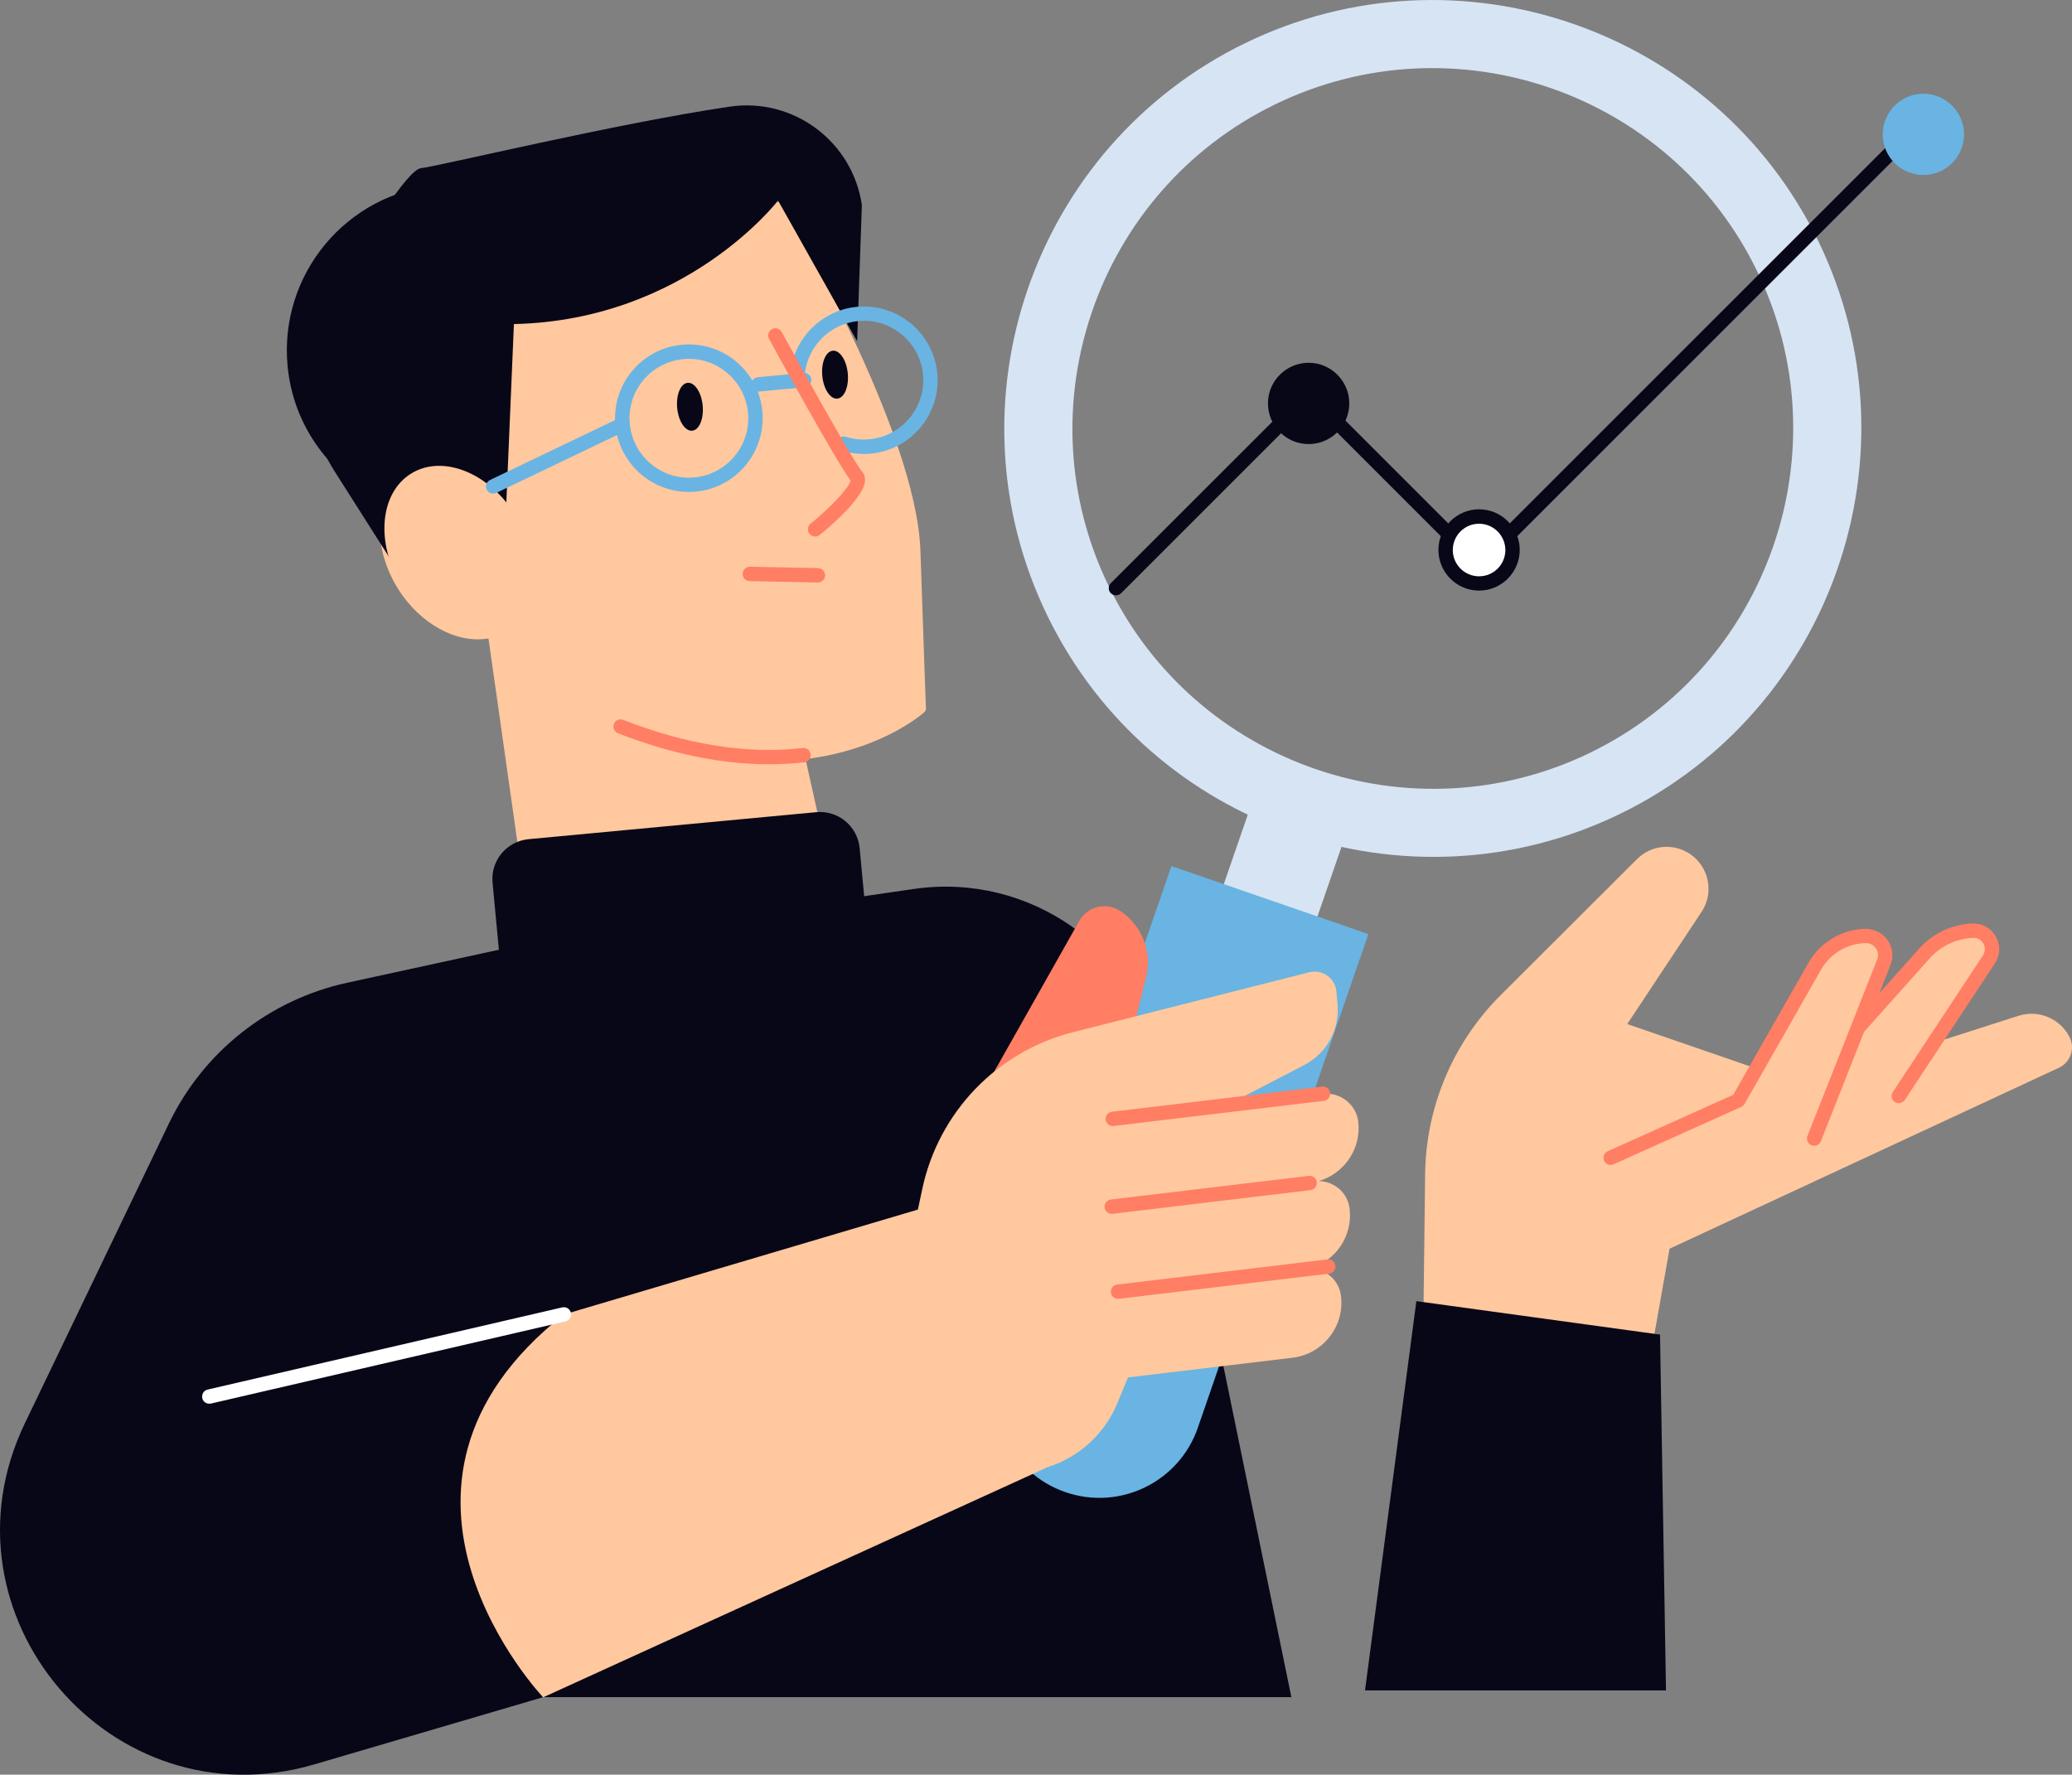 <svg xmlns="http://www.w3.org/2000/svg" xmlns:xlink="http://www.w3.org/1999/xlink" x="0px" y="0px" viewBox="0 0 288.44 247.09" style="enable-background:new 0 0 288.44 247.09;" xml:space="preserve"><rect x="0" y="0" width="288.44" height="247.09" fill="#808080" stroke="none"/><style type="text/css">	.st0{fill:#FF7E64;}	.st1{fill:#FFC89E;}	.st2{fill:#69B4E3;}	.st3{fill:#080717;}	.st4{fill:#FFFFFF;}	.st5{fill:#D7E4F4;}	.st6{fill:none;stroke:#000000;stroke-width:2;stroke-linecap:round;stroke-linejoin:round;stroke-miterlimit:10;}	.st7{fill:#99CDE0;}	.st8{fill:none;stroke:#080717;stroke-width:2;stroke-linecap:round;stroke-linejoin:round;stroke-miterlimit:10;}	.st9{fill:none;stroke:#FF7E64;stroke-width:2;stroke-linecap:round;stroke-linejoin:round;stroke-miterlimit:10;}	.st10{fill:#070A17;}	.st11{fill:none;stroke:#FF7E64;stroke-width:2;stroke-miterlimit:10;}</style><g id="Layer_2"></g><g id="_x3C_Layer_x3E_">	<g>		<g>			<path class="st5" d="M153.63,192.68L153.63,192.68c-3.6-1.24-5.51-5.17-4.27-8.77l26.22-75.92l13.04,4.5l-26.22,75.92    C161.16,192.01,157.23,193.92,153.63,192.68z"></path>			<path class="st3" d="M70.52,132l-22.19,4.83c-10.85,2.36-20.01,9.59-24.82,19.6L3.45,198.19    c-12.78,26.62,12.01,55.79,40.34,47.46l31.82-9.35h104.16l-18.14-88.38c-3.26-15.89-18.35-26.48-34.4-24.15L70.52,132z"></path>			<path class="st1" d="M198.14,184.24l0.25-20.77c0.11-9.36,3.89-18.31,10.52-24.92l18.98-18.94c1.68-1.68,4.21-2.17,6.39-1.24h0    c3.36,1.42,4.61,5.55,2.59,8.59l-10.34,15.62l24.53,8.45l29.93-9.6c2.77-0.89,5.77,0.36,7.1,2.94l0,0    c0.82,1.59,0.15,3.55-1.48,4.3l-54.19,25.19l-2.67,15.02L198.14,184.24z"></path>			<g>				<path class="st1" d="M264.33,152.59l12.54-19.01c1.16-1.76-0.16-4.09-2.26-4l0,0c-2.68,0.11-5.19,1.35-6.92,3.4l-14.94,16.73     L264.33,152.59z"></path>				<path class="st0" d="M264.33,153.59c-0.19,0-0.38-0.05-0.55-0.16c-0.46-0.3-0.59-0.92-0.28-1.39l12.54-19.01     c0.33-0.51,0.35-1.12,0.06-1.65c-0.3-0.53-0.82-0.84-1.44-0.8c-2.39,0.1-4.65,1.21-6.2,3.04l-14.96,16.75     c-0.37,0.41-1,0.45-1.41,0.08c-0.41-0.37-0.45-1-0.08-1.41l14.94-16.73c1.89-2.24,4.67-3.61,7.62-3.73     c1.38-0.05,2.6,0.64,3.27,1.81c0.67,1.18,0.62,2.61-0.13,3.74l-12.54,19.01C264.97,153.43,264.65,153.59,264.33,153.59z"></path>			</g>			<g>				<path class="st1" d="M224.22,161.2l17.77-7.99l10.65-18.69c1.45-2.55,4.14-4.15,7.08-4.2l0,0c1.9-0.03,3.22,1.88,2.52,3.64     l-9.7,24.56L224.22,161.2z"></path>				<path class="st0" d="M224.22,162.2c-0.38,0-0.75-0.22-0.91-0.59c-0.23-0.5,0-1.1,0.5-1.32l17.47-7.86l10.49-18.41     c1.62-2.84,4.66-4.65,7.93-4.7c1.2,0,2.38,0.57,3.08,1.58c0.7,1.01,0.85,2.29,0.4,3.43l-9.7,24.56c-0.2,0.51-0.78,0.77-1.3,0.56     c-0.51-0.2-0.77-0.78-0.56-1.3l9.7-24.56c0.21-0.53,0.14-1.09-0.18-1.56c-0.32-0.46-0.81-0.72-1.4-0.72     c-2.57,0.04-4.96,1.46-6.23,3.69l-10.65,18.69c-0.11,0.18-0.27,0.33-0.46,0.42l-17.77,7.99     C224.5,162.17,224.36,162.2,224.22,162.2z"></path>			</g>			<path class="st5" d="M253.11,33.54C238.7,3.97,202.94-8.38,173.33,6.01c-29.55,14.4-41.91,50.16-27.52,79.73    c14.4,29.59,50.18,41.95,79.75,27.56C255.14,98.89,267.5,63.11,253.11,33.54z M221.41,104.78c-24.87,12.1-54.96,1.71-67.07-23.18    c-12.1-24.87-1.71-54.95,23.15-67.06c24.9-12.11,54.98-1.72,67.09,23.16C256.68,62.56,246.29,92.66,221.41,104.78z"></path>			<path class="st2" d="M148.31,207.75L148.31,207.75c-7.57-2.61-11.59-10.87-8.98-18.44l23.74-68.73l27.42,9.47l-23.74,68.73    C164.14,206.35,155.88,210.37,148.31,207.75z"></path>			<g>				<path class="st0" d="M136.44,152.68l13.81-24.47c1.15-2.03,3.78-2.66,5.72-1.36l0,0c3.03,2.02,4.46,5.74,3.57,9.27l-2.44,9.67     L136.44,152.68z"></path>				<g>					<path class="st1" d="M149.38,143.71l32.88-8.34c1.82-0.46,3.62,0.82,3.78,2.69l0.16,1.83c0.3,3.47-1.52,6.78-4.61,8.38      l-8.35,4.34l-0.43,1.04l11.3-1.35c2.46-0.29,4.71,1.47,4.98,3.93c0.4,3.76-1.98,7.17-5.5,8.21c2.16,0.03,4.03,1.64,4.29,3.85      c0.45,3.8-1.94,7.26-5.49,8.31c2.16,0.03,4.03,1.64,4.29,3.85c0.51,4.24-2.52,8.08-6.76,8.59l-22.89,2.74l-1.48,3.58      c-1.76,4.26-5.31,7.52-9.7,8.91l-70.24,32.05c0,0-27.69-29.2,2.88-53.3c0.09-0.07,0.22-0.07,0.34-0.1l48.95-14.51l0.6-2.83      C130.65,154.86,138.79,146.39,149.38,143.71z"></path>					<g>						<path class="st0" d="M154.76,169c-0.5,0-0.93-0.37-0.99-0.88c-0.07-0.55,0.33-1.05,0.87-1.11l27.55-3.29       c0.56-0.07,1.05,0.33,1.11,0.87c0.07,0.55-0.33,1.05-0.87,1.11L154.88,169C154.84,169,154.8,169,154.76,169z"></path>					</g>					<g>						<path class="st0" d="M154.91,156.78c-0.5,0-0.93-0.37-0.99-0.88c-0.07-0.55,0.33-1.05,0.87-1.11l29.27-3.5       c0.56-0.08,1.05,0.33,1.11,0.87c0.07,0.55-0.33,1.05-0.87,1.11l-29.27,3.5C154.99,156.78,154.95,156.78,154.91,156.78z"></path>					</g>					<g>						<path class="st0" d="M155.64,180.84c-0.5,0-0.93-0.37-0.99-0.88c-0.07-0.55,0.33-1.05,0.87-1.11l29.27-3.5       c0.56-0.07,1.05,0.33,1.11,0.87c0.07,0.55-0.33,1.05-0.87,1.11l-29.27,3.5C155.72,180.84,155.68,180.84,155.64,180.84z"></path>					</g>				</g>			</g>			<g>				<path class="st4" d="M29.13,195.44c-0.46,0-0.87-0.31-0.97-0.77c-0.12-0.54,0.21-1.08,0.75-1.2l49.36-11.44     c0.54-0.12,1.08,0.21,1.2,0.75c0.12,0.54-0.21,1.08-0.75,1.2l-49.36,11.44C29.28,195.43,29.21,195.44,29.13,195.44z"></path>			</g>			<polygon class="st3" points="231.92,235.36 190.02,235.36 197.17,181.16 231.09,185.82    "></polygon>		</g>		<g>			<g>				<path class="st1" d="M56.92,65.37c5.21-3.32,9.02-1.91,11.29-0.14c0.32,0.25,0.62,0.51,0.91,0.79     c-3.41-11.66-2.58-20.84,2.51-27.36c4.42-5.66,12.21-9.27,22.51-10.45c7.74-0.89,14.26-0.09,14.33-0.08     c0.2,0.02,0.37,0.14,0.47,0.31c0.76,1.28,18.63,31.54,19.19,48.22c0.57,16.7,0.77,21.98,0.77,21.98     c0.01,0.18-0.07,0.36-0.2,0.49c-0.09,0.08-5.71,5.22-16.56,6.56l3.12,14.02c0.04,0.19,0,0.39-0.13,0.54     c-0.16,0.2-2.57,3.02-11.6,3.86c-6.36,0.6-16.02,0.22-30.49-2.75c-0.27-0.05-0.47-0.27-0.51-0.54L68,88.89     c-4.36,0.77-9.57-1.97-12.69-7.07C51.51,75.59,52.22,68.36,56.92,65.37z"></path>				<path class="st3" d="M60.88,25.78c5.55-0.52,10.83,0.97,15.11,3.87c-14.7,5.63-24.48,20.93-22.89,37.88     c0.07,0.75,0.17,1.48,0.28,2.22c-7.23-3.34-12.55-10.31-13.35-18.81C38.85,38.23,48.18,26.97,60.88,25.78z"></path>				<path class="st3" d="M70.07,79.77l-14.12,0.61l-9.39-14.79c-4.64-7.31-4.86-16.6-0.54-24.1c4.81-8.36,10.69-17.9,12.6-18.08     c2.16-0.2,27.19-6.24,42.95-8.56c8.86-1.31,17.1,4.82,18.41,13.69l-0.66,18.97l-11.01-19.59c0,0-12.76,16.67-36.77,17.2     L70.07,79.77z"></path>				<g>					<path class="st2" d="M95.89,68.49c-5.23,0-9.72-4-10.22-9.31c-0.26-2.73,0.57-5.4,2.32-7.51c1.75-2.11,4.22-3.42,6.95-3.67      c2.74-0.25,5.4,0.57,7.51,2.32c2.11,1.75,3.42,4.22,3.67,6.95c0.53,5.64-3.63,10.65-9.26,11.18      C96.54,68.48,96.22,68.49,95.89,68.49z M95.92,49.96c-0.26,0-0.52,0.01-0.79,0.04c-2.2,0.21-4.19,1.26-5.6,2.96      c-1.41,1.7-2.07,3.85-1.86,6.05c0.43,4.54,4.46,7.9,9,7.46c4.54-0.43,7.89-4.46,7.46-9l0,0c-0.21-2.2-1.26-4.19-2.96-5.59      C99.68,50.62,97.84,49.96,95.92,49.96z"></path>				</g>				<g>					<path class="st0" d="M113.86,81.1c-0.01,0-0.01,0-0.02,0l-9.47-0.19c-0.55-0.01-0.99-0.47-0.98-1.02      c0.01-0.55,0.46-0.98,1-0.98c0.01,0,0.01,0,0.02,0l9.47,0.19c0.55,0.01,0.99,0.47,0.98,1.02      C114.84,80.67,114.4,81.1,113.86,81.1z"></path>				</g>				<path class="st1" d="M70.36,87.34c-4.39,2.68-10.88,0.06-14.5-5.86c-3.61-5.92-2.99-12.89,1.41-15.57     c4.39-2.68,10.88-0.06,14.5,5.86L70.36,87.34z"></path>				<g>					<path class="st2" d="M105.6,54.52c-0.51,0-0.95-0.39-1-0.91c-0.05-0.55,0.35-1.04,0.9-1.09l6.35-0.6      c0.57-0.05,1.04,0.35,1.09,0.9c0.05,0.55-0.35,1.04-0.9,1.09l-6.35,0.6C105.66,54.52,105.63,54.52,105.6,54.52z"></path>				</g>				<path class="st3" d="M97.82,56.47c0.17,1.84-0.48,3.41-1.46,3.5s-1.92-1.33-2.09-3.17c-0.17-1.84,0.48-3.41,1.46-3.5     C96.71,53.21,97.64,54.63,97.82,56.47z"></path>				<path class="st3" d="M118.02,52c0.17,1.84-0.48,3.41-1.46,3.5s-1.92-1.33-2.09-3.17c-0.17-1.84,0.48-3.41,1.46-3.5     C116.91,48.74,117.85,50.16,118.02,52z"></path>				<g>					<path class="st2" d="M68.65,68.73c-0.37,0-0.73-0.21-0.9-0.57c-0.24-0.5-0.03-1.1,0.47-1.33l18.03-8.64      c0.5-0.24,1.09-0.03,1.33,0.47c0.24,0.5,0.03,1.1-0.47,1.33l-18.03,8.64C68.94,68.7,68.8,68.73,68.65,68.73z"></path>				</g>				<g>					<path class="st0" d="M107.04,106.41c-6.6,0-13.64-1.45-21.01-4.32c-0.51-0.2-0.77-0.78-0.57-1.29c0.2-0.52,0.78-0.77,1.29-0.57      c8.93,3.49,17.33,4.8,24.99,3.92c0.55-0.07,1.05,0.33,1.11,0.88c0.06,0.55-0.33,1.04-0.88,1.11      C110.36,106.32,108.72,106.41,107.04,106.41z"></path>				</g>				<g>					<path class="st2" d="M120.24,63.2c-1.05,0-2.08-0.16-3.08-0.48c-0.53-0.17-0.82-0.73-0.65-1.25c0.17-0.53,0.72-0.82,1.25-0.65      c1.05,0.33,2.15,0.45,3.27,0.34c4.54-0.43,7.88-4.46,7.46-9c-0.43-4.54-4.48-7.9-9-7.46c-3.89,0.37-7.03,3.45-7.45,7.33      c-0.06,0.55-0.55,0.94-1.1,0.89c-0.55-0.06-0.95-0.55-0.89-1.1c0.53-4.82,4.42-8.65,9.25-9.1c5.63-0.53,10.65,3.63,11.18,9.26      c0.53,5.64-3.63,10.65-9.26,11.18C120.89,63.19,120.56,63.2,120.24,63.2z"></path>				</g>				<g>					<path class="st0" d="M113.47,74.7c-0.29,0-0.58-0.13-0.78-0.37c-0.35-0.43-0.28-1.06,0.15-1.41c2.93-2.38,5.48-5.16,5.57-6.05      c-1.67-2.03-10.36-17.85-11.35-19.68c-0.27-0.48-0.09-1.09,0.4-1.36c0.49-0.27,1.09-0.09,1.36,0.4      c3.94,7.19,10.16,18.28,11.15,19.38c0.23,0.25,0.5,0.7,0.44,1.37c-0.18,2.36-4.87,6.34-6.3,7.5      C113.91,74.62,113.69,74.7,113.47,74.7z M118.48,66.95L118.48,66.95L118.48,66.95z"></path>				</g>			</g>			<path class="st3" d="M76.58,148.74l40.04-3.76c3.06-0.29,5.3-3,5.01-6.05l-1.96-20.84c-0.29-3.06-3-5.3-6.05-5.01l-40.04,3.76    c-3.06,0.29-5.3,3-5.01,6.05l1.96,20.84C70.81,146.78,73.52,149.02,76.58,148.74z"></path>		</g>		<g>			<path class="st3" d="M155.35,82.89c-0.26,0-0.51-0.1-0.71-0.29c-0.39-0.39-0.39-1.02,0-1.41l26.94-26.94    c0.39-0.39,1.02-0.39,1.41,0l22.9,22.9L265.05,18c0.39-0.39,1.02-0.39,1.41,0c0.39,0.39,0.39,1.02,0,1.41L206.6,79.27    c-0.39,0.39-1.02,0.39-1.41,0l-22.9-22.9L156.06,82.6C155.86,82.8,155.61,82.89,155.35,82.89z"></path>		</g>		<g>			<path class="st3" d="M186.83,56.18c0,2.57-2.08,4.66-4.66,4.66s-4.66-2.08-4.66-4.66c0-2.57,2.08-4.66,4.66-4.66    S186.83,53.61,186.83,56.18z"></path>			<path class="st3" d="M182.17,61.83c-3.12,0-5.66-2.54-5.66-5.66c0-3.12,2.54-5.66,5.66-5.66c3.12,0,5.66,2.54,5.66,5.66    C187.83,59.3,185.29,61.83,182.17,61.83z M182.17,52.52c-2.02,0-3.66,1.64-3.66,3.66c0,2.02,1.64,3.66,3.66,3.66    c2.02,0,3.66-1.64,3.66-3.66C185.83,54.16,184.19,52.52,182.17,52.52z"></path>		</g>		<g>			<circle class="st4" cx="205.9" cy="76.57" r="4.66"></circle>			<path class="st3" d="M205.9,82.23c-3.12,0-5.66-2.54-5.66-5.66c0-3.12,2.54-5.66,5.66-5.66c3.12,0,5.66,2.54,5.66,5.66    C211.55,79.69,209.01,82.23,205.9,82.23z M205.9,72.92c-2.02,0-3.66,1.64-3.66,3.66c0,2.02,1.64,3.66,3.66,3.66    c2.02,0,3.66-1.64,3.66-3.66C209.55,74.56,207.91,72.92,205.9,72.92z"></path>		</g>		<g>			<path class="st2" d="M272.4,18.71c0,2.57-2.08,4.66-4.66,4.66c-2.57,0-4.66-2.08-4.66-4.66s2.08-4.66,4.66-4.66    C270.32,14.05,272.4,16.14,272.4,18.71z"></path>			<path class="st2" d="M267.75,24.37c-3.12,0-5.66-2.54-5.66-5.66s2.54-5.66,5.66-5.66c3.12,0,5.66,2.54,5.66,5.66    S270.87,24.37,267.75,24.37z M267.75,15.06c-2.02,0-3.66,1.64-3.66,3.66s1.64,3.66,3.66,3.66c2.02,0,3.66-1.64,3.66-3.66    S269.76,15.06,267.75,15.06z"></path>		</g>	</g></g></svg>